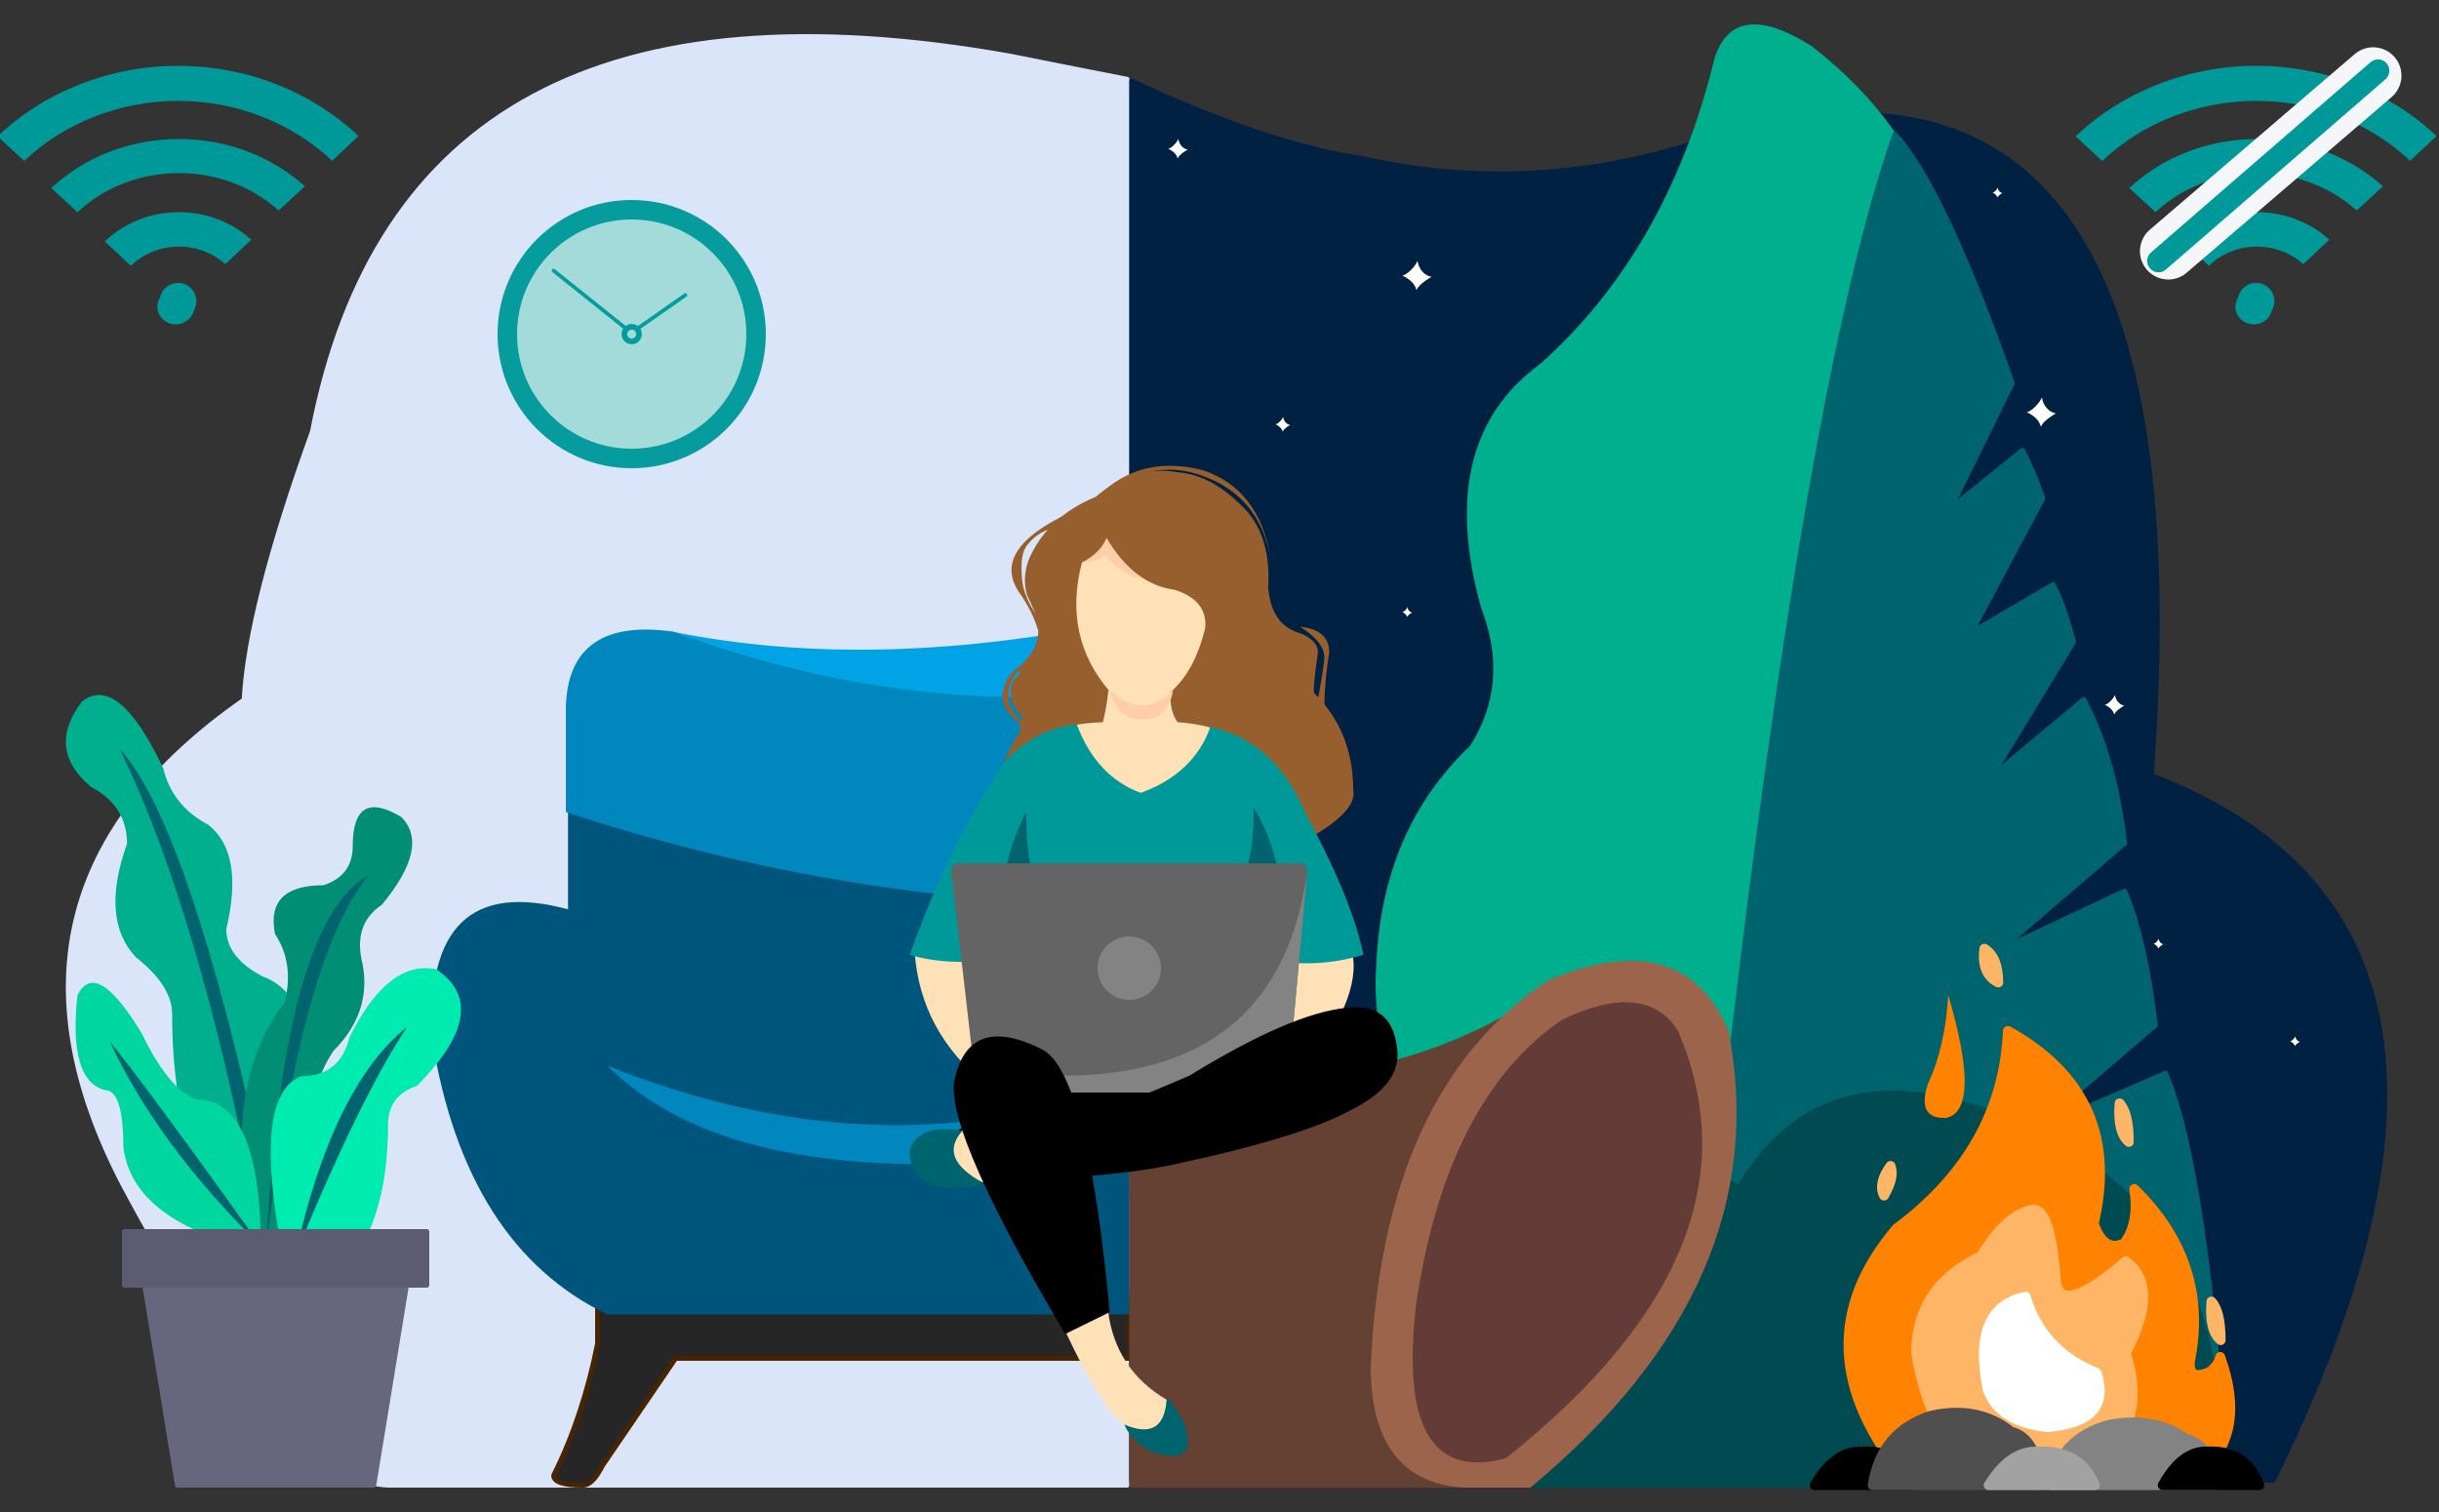 <svg xmlns="http://www.w3.org/2000/svg" xmlns:xlink="http://www.w3.org/1999/xlink" width="500" height="310" stroke="#000" stroke-linecap="round" stroke-linejoin="round" fill="#fff" fill-rule="evenodd"><rect width="100%" height="100%" fill="#333333" stroke="none"/><style><![CDATA[.B{stroke:none}.C{fill:#00646e}.D{fill:#ffe1b8}.E{stroke-linejoin:miter}.F{fill:#838383}.G{fill:#ffb566}.H{stroke:#ffb566}.I{fill-rule:nonzero}.J{stroke-width:2.006}]]></style><g fill="#099" class="B I"><path d="M494.085 32.964c-8.073-7.583-19.23-12.274-31.549-12.274-11.855-.014-23.226 4.417-31.587 12.31l-5.448-5.05c9.798-9.264 23.133-14.467 37.036-14.45 14.436 0 27.505 5.496 36.964 14.38l-5.412 5.084z"/><use xlink:href="#B"/><path d="M472.175 54.153c-2.547-2.302-5.95-3.586-9.49-3.582-3.873 0-7.372 1.506-9.86 3.928L447.5 49.513c3.847-3.709 9.215-6.013 15.186-6.013 5.54-.007 10.861 2.027 14.814 5.663l-5.322 4.991zM458.75 61.75a3.75 3.75 0 1 1 7.5 0 3.75 3.75 0 1 1-7.5 0z"/><use xlink:href="#C"/></g><g class="E"><path d="M80.046 304.5q-22 0-55-62-31-60 25-99 1-19 14-55 19-99 143-77 11.204 2.25 24 4.75 0 200 0 288.25z" fill="#dae5f9" stroke="#dae5f9"/><path d="M232 303.5q0-169.285 0-286.875 27.684 12.932 47 15.819 35.621 8.006 71-3.986Q453-2.434 441 159.003q81 30.892 25 144.497z" fill="#002142" stroke="#002142"/></g><path d="M122.5 275.5q-3 15-9 27 0 2 6 2 2 0 4-4l15-22h93v-12h-109q0 4 0 9z" fill="#262626" stroke="#472500"/><path d="M351.885 12.385Q355.5.073 370.981 9.777q40.58 31.303 23.871 86.085-14.323 65.216-2.387 83.476 26.258 45.651-4.774 70.433-35.807 26.086-74 2.608-33.419-23.478-31.032-54.781 1.193-27.39 19.096-44.347 8.355-13.043 2.387-28.694-9.549-33.912 11.935-49.564 26.258-23.477 35.806-62.607z" fill="#00af8e" stroke="#00af8e"/><path d="M388.467 27.5q-22.023 62.865-42.967 277h111q-4.188-64.83-12.566-84.475l-27.227 11.787 25.132-21.61q-2.094-17.681-6.283-27.503l-25.132 11.787 25.132-21.61q-2.094-17.68-8.377-29.468l-18.849 15.716 16.755-27.504q-2.094-7.858-4.189-11.787l-16.755 9.823 14.661-27.504q-2.095-5.893-4.189-9.823l-14.66 11.787 12.566-25.539Q398.472 38.527 388.467 27.5z" stroke="#00646e" class="C"/><path d="M454.5 293.5q0-43-36.961-61.239Q375.5 211.5 356.5 243.5q-47.726-27.548-65 23-54-14-54 38l217 0z" fill="#004b52" stroke="#004b52"/><g class="B"><path d="M231.5 127.5q-52 11-92.787 2.679Q116.5 126.5 116.445 146.255q0 40.189 0 40.189-29.692-8.038-27.836 26.792Q95.5 255.5 124.5 269.5q0 0 107 0 0 0 0-142z" fill="#00557c"/><path d="M197.5 238.5q-51 2-73-20 40 16 77 11-1 5-4 9z" fill="#0087be"/><path d="M231.5 141.5q-44.75 6-93.75-12 42 8.5 93.75-2.5 0 9 0 14.5z" fill="#00a4e6"/><path d="M138 129.5q-21.5-3-22 15.5 0 12.5 0 21.5 58 19 115.5 19 0-20 0-43-50.5 3.5-93.5-13z" fill="#0087be"/></g><path d="M444.5 51.5l42-36" fill="#f4f6f9" stroke="#f4f6f9" stroke-width="11.609"/><g fill="#099"><path d="M440.186 59.718l47.908-54.013" class="B"/><path d="M442.5 53.5l45-39" stroke="#099" stroke-width="4.644" stroke-linecap="butt"/></g><path d="M317.067 203.5q-36.725 25-85.067 15 0 45 0 86h77.548q7.05-15 8.057-31.829 7.05-37.17-.538-69.171z" fill="#644132" stroke="#644132"/><path d="M313.548 304.5q50.229-41.756 40.319-93.005-9.068-21.368-36.184-10.109-33.695 22.295-36.184 78.852.082 23.098 18.609 24.262z" fill="#9b644b" stroke="#9b644b"/><path d="M343.5 211.5q19 44-35 87-22 6-17.698-31.024Q297.036 225.517 320.5 209.5q16.599-7.926 23 2z" fill="#643c37" stroke="#643c37"/><g class="B"><use xlink:href="#D"/><use xlink:href="#E"/></g><g fill="#099" class="B I"><path d="M68.085 32.964c-8.073-7.583-19.23-12.274-31.549-12.274-11.855-.014-23.226 4.417-31.587 12.31L-.5 27.95c9.798-9.264 23.133-14.467 37.036-14.45 14.436 0 27.505 5.496 36.964 14.38l-5.412 5.084z"/><use xlink:href="#B" x="-426"/><path d="M46.175 54.153c-2.547-2.302-5.95-3.586-9.49-3.582-3.873 0-7.372 1.506-9.86 3.928L21.5 49.513c3.847-3.709 9.215-6.013 15.186-6.013 5.54-.007 10.861 2.027 14.814 5.663l-5.322 4.991zM32.75 61.75a3.75 3.75 0 1 1 7.5 0 3.75 3.75 0 1 1-7.5 0z"/><use xlink:href="#C" x="-426"/></g><g class="B"><path d="M53.795 256.5Q35.292 242.904 35.292 207.942q0-5.827-7.401-11.654-7.401-7.769-1.85-23.308 0-7.769-7.401-11.654-9.251-7.769-1.85-17.481 7.401-5.827 16.652 13.597 1.85 7.769 9.251 11.654 7.401 5.827 3.7 21.366 0 5.827 7.401 9.712 16.652 5.827 7.401 56.328z" fill="#00af8e"/><path d="M24.5 153.5q17.369 35.582 29.526 103 0 0 3.474 0-17.369-86.146-33-103z" class="C"/><path d="M52.396 257.5q-7.964-34 5.973-52 1.991-8-1.991-14-1.991-10 9.955-10 5.973-2 5.973-8 0-12 9.955-6 5.973 6-3.982 18-5.973 4-3.982 12 1.991 10-5.973 18Q60.36 227.5 60.36 257.5z" fill="#008f75"/><path d="M53.5 256.5q-26.337-5.823-28.218-21.353 0-11.647-3.763-11.647-7.525-1.941-5.643-19.412 3.763-7.765 13.168 7.764 5.644 11.647 11.287 13.588Q53.5 225.441 53.5 256.5z" fill="#00d7a0"/><path d="M53.5 255.5q-21.313-21-31-42 7.75 9.546 31 42zm1 1q3.5-67.375 21-77-14 17.325-21 77z" class="C"/><path d="M73.624 256.5q5.924-9.962 5.924-25.901 0-5.977 5.924-7.969 15.798-15.939 3.95-23.909-9.874-1.992-17.773 13.947-1.975 7.97-9.874 7.97Q51.679 224.5 57.826 256.5z" fill="#00ebb0"/><path d="M83.5 210.5q-15.333 12.261-23 47 13.416-32.696 23-47z" class="C"/></g><path d="M36.373 304.5l-6.873-42h54l-6.873 42z" fill="#66667e" stroke="#66667e"/><path fill="#5b5b71" stroke="#5b5b71" d="M25.5 252.5h62v11h-62z"/><g stroke="#069c9d"><circle cx="129.5" cy="68.5" fill="#069c9d" r="27"/><circle cx="129.5" cy="68.5" fill="#a3dbdb" r="24"/><g fill="none"><circle cx="129.5" cy="68.5" stroke-width="1.162" r="1.5"/><path d="M113.5 55.5l15 12m12-7l-10 7" stroke-width=".775" class="E"/></g></g><g class="B"><use xlink:href="#F"/><path d="M264.5 87.107c-.052.054-1.345.75-1.552 1.393-.103-.321-.31-.964-1.448-1.5.517-.107 1.241-.857 1.552-1.5.103.75.621 1.446 1.345 1.607z"/><use xlink:href="#E" x="-61" y="-174"/><use xlink:href="#F" x="128" y="28"/><use xlink:href="#D" x="192" y="114"/><use xlink:href="#E" x="-28" y="-20"/><use xlink:href="#E" x="-182" y="-88"/><path d="M239.259 287.049q-10.695-6.272-12.143-18.549l-8.615 4.671q6.759 14.413 11.104 18.149 4.345 3.737 7.724 1.068 2.897-1.601 1.931-5.338z" class="D"/><path d="M246.431 97.531q-9.38-3.51-19.931 2.926 8.207-7.022 19.931-4.096Q258.156 100.164 260.5 114.5q-2.344-12.873-14.069-16.969zM266.5 128.5q6 .586 6 5.276-1 5.862-1 11.724-1.5 0-1.5-1.172 1.375-7.328 1.5-9.38.125-3.224-5-6.448zm-57.609 8.803q.282 1.135-.565 2.271 6.783-3.975 5.652-10.79 0-1.704-1.413-2.556-3.109-4.543-3.109-8.518-.283-4.259 1.131-5.963 1.978-2.555 5.087-3.407 1.696-1.136 2.826-2.84-15.261 7.383-9.609 15.901 2.826 3.975 3.956 7.951 0 3.976-3.956 7.383-2.826 1.704-3.391 5.679 0 3.407 3.391 5.679.565 1.703 0 3.407 1.696-1.562 1.272-3.123-2.685-2.13-3.25-4.118-.848-3.55 1.978-6.957z" fill="#965f2d"/><path d="M226.369 109.5q-1.22 2.855-5.489 5.139-5.079 17.907 8.539 29.122 4.62 3.191 8.039.523 5.699-3.735 9.649-10.802 2.44-5.139.61-9.137-2.44-3.426-6.709-3.997-9.758-2.855-14.638-10.85z" class="D"/><path d="M226.459 113.771q-1.877 1.767-4.959 1.325 3.887-2.209 5.227-5.596 4.423 6.774 7.773 8.984-3.485.294-8.041-4.713z" fill="#ffcdaa"/><path d="M208.309 151.202q1.685-1.682 1.123-4.484-3.37-3.362-1.685-7.286 5.617-5.044 5.617-10.649-1.123-3.363-2.808-6.726-1.124-3.923.561-7.847 3.932-8.407 13.481-12.331 7.864-6.726 16.851-5.044 7.302.56 14.043 7.846 5.056 5.605 4.494 15.694.562 7.846 6.74 9.528 3.932 1.681 3.37 4.484-1.123 7.847-.562 7.847 7.864 7.847 7.864 19.617 1.124 4.484-10.111 10.649-7.864-20.177-25.838-24.1-1.545-1.962-1.545-6.446 5.025-4.333 7.162-13.171.562-5.604-6.178-7.846-8.426-1.121-14.043-10.649-1.264 3.083-5.055 5.045-3.932 15.133 5.617 26.342-.281 3.363-1.123 6.726-17.413 3.923-20.783 9.528.562-2.802 2.808-6.726z" fill="#965f2d"/><path d="M268.095 172.149q7.946 14.229 9.081 22.986 2.27 9.851-11.351 26.27 0 1.095-63.568 1.095-13.621-10.946-14.757-27.365 4.541-13.135 12.487-28.459 3.405-5.473 5.676-9.851 6.838-8.324 20.432-8.757.851-3.557 1.135-6.567 4.447 3.713 8.513 2.874Q238.581 142.868 240 141.5q-.284 4.378 1.419 6.567Q262.5 149.5 268.095 172.149z" class="D"/><path d="M227.5 141.5q6.633 6.258 13 0-1.062 6.128-6.367 5.997-5.041.13-6.633-5.997z" fill="#ffcdaa"/><path d="M267.519 166.497q9.7 17.997 11.982 29.245-9.129 2.812-18.828 1.125-1.712-11.811-4.565-14.623.57 7.874-2.282 14.623-41.08 0-41.08 0-2.853-3.374-2.282-14.623-1.141 2.25-4.564 14.623-12.552 1.125-19.399-1.125 7.988-22.497 19.399-39.369 5.705-6.749 14.834-7.874 3.994 10.686 13.123 14.06 10.841-3.937 14.264-13.498 13.123 2.812 19.399 17.435z" fill="#099"/><path d="M213.5 182.574q-3.122-3.444-3.122-16.074-7.805 14.926-3.122 31 3.902-9.185 6.244-14.926zm40-1q3.512-3.444 3.512-16.074 8.78 14.926 3.512 31-4.39-9.185-7.024-14.926z" class="C"/></g><path d="M201.803 224.5l-5.303-46q2.121 0 70 0l-4.242 46z" fill="#646464" stroke="#646464" stroke-width="3"/><g class="B F"><path d="M202.5 220.5h61v4h-61z"/><path d="M268 178.5q-5.4 40.466-47 42l43 2z"/></g><circle cx="231.5" cy="198.5" stroke="#838383" r="6" class="E F"/><g fill="#000"><path d="M217.5 224.5h20l-17.714 6z"/><path d="M197.946 230.928q-3.446 1.157-3.446 5.785 1.149 4.629 6.891 5.786 26.417-1.157 37.903-3.472 27.566-5.785 37.902-11.572 10.337-5.207 9.189-12.728-1.149-9.257-10.337-8.1-11.486 1.157-32.16 13.886-16.08 6.942-32.16 12.729-9.189 1.157-13.783-2.314z" class="B"/></g><path d="M198.046 231.5q-5.196 1.65-4.454 6.05 1.484 4.4 8.907 4.95-1.484-4.4-4.454-11z" class="B D"/><path d="M218.372 273.5q-23.961-40.331-22.82-51.533 2.852-14.564 18.256-6.722 9.128 5.042 13.692 53.774-4.564 2.241-9.128 4.481z" fill="#000" class="B"/><path d="M238.144 298.236q3.887.88 5.183-1.174 1.036-4.695-4.146-10.562-.389 9.095-8.681 5.575 2.073 4.694 7.644 6.161zm-45.189-54.848q-3.798-.784-5.696-3.586-1.899-4.371.95-6.612 2.762-2.441 9.108-1.356-5.103 5.603 4.183 10.657-1.899 1.345-8.544.897z" class="C B"/><g class="J"><path d="M390.882 303.509q-22.805-27.345-2.073-51.651 21.768-16.205 22.805-40.511 23.842 13.166 17.622 39.498 2.073 6.077 6.22 4.051 3.11-4.051 2.073-11.14 15.549 15.191 11.402 35.447-.259 4.051 4.147 2.026 1.814-1.519 2.073-3.039 6.22 17.217-6.22 25.32-58.05 0-58.05 0z" fill="#ff8200" stroke="#ff8200"/><path d="M427.615 301.527q13.308-8.384 8.189-24.104 7.166-13.624 0-18.864-13.308 11.528-14.331 4.192-1.024-15.72-5.118-14.672-5.118 1.048-10.237 9.432-13.307 6.288-13.307 19.912 3.071 18.864 14.331 24.104 20.473 0 20.473 0z" class="G H"/><path d="M415.277 265.851q3.351 11.149 14.521 15.608 3.351 10.034-10.053 11.149-10.053-1.115-12.287-7.804-3.351-16.723 7.819-18.953z" stroke="#fff"/></g><path d="M399.385 204.002q-.565 10.515-4.208 18.327-2.267 7.186 3.847 6.866 7.287-1.674.362-25.193z" fill="#ff8200" class="B"/><g class="J"><path d="M372 304.5q4.046-6.902 9.249-6.901 8.671-.531 11.562 6.901 0 0-20.811 0z" fill="#000"/><path d="M418.577 304.5q-1.137-9.858-6.255-10.953-6.823-5.477-16.489-3.286-10.235 3.286-11.941 14.239 0 0 34.685 0z" fill="#4f4f4f" stroke="#4f4f4f"/><path d="M454.252 304.5q-1.105-8.543-6.076-9.493-6.628-4.746-16.018-2.848-9.943 2.848-11.6 12.34 0 0 33.694 0z" stroke="#838383" class="F"/><path d="M443.351 304.5q3.854-6.902 8.809-6.901 8.259-.531 11.011 6.901 0 0-19.82 0z" fill="#000"/><path d="M434.512 226.212q-.476 5.946 1.903 7.928 0-5.946-1.903-7.928z" class="G H"/><path d="M407.676 304.5q4.239-6.902 9.69-6.901 9.085-.531 12.112 6.901 0 0-21.802 0z" fill="#a2a2a2" stroke="#a2a2a2"/><path d="M453.341 266.842q-.476 5.946 1.903 7.928 0-5.946-1.903-7.928zM406.804 194.5q-.714 5.203 2.854 6.937 0-5.202-2.854-6.937zm-19.242 44.537q-2.642 3.624-1.325 6.101 2.23-3.862 1.325-6.101z" class="G H"/></g><defs ><path id="B" d="M441.884 43.5c5.291-4.944 12.66-8.013 20.808-8.013 7.956 0 15.167 2.925 20.429 7.666l5.379-4.947c-6.638-6.001-15.753-9.706-25.808-9.706-10.252 0-19.523 3.848-26.192 10.058l5.384 4.942z"/><path id="C" d="M458.268 62.893c0-1.999 1.68-3.608 3.766-3.608s3.766 1.609 3.766 3.608-1.68 3.607-3.766 3.607-3.766-1.609-3.766-3.607z"/><path id="D" d="M243.5 30.643c-.069.072-1.793 1-2.069 1.857-.138-.428-.414-1.286-1.931-2.0.69-.143 1.655-1.143 2.069-2.0.138 1 .828 1.929 1.793 2.143z"/><path id="E" d="M471.5 213.571c-.035.036-.897.5-1.034.929-.069-.214-.207-.643-.966-1 .345-.071.828-.572 1.034-1 .069.5.414.964.896 1.071z"/><path id="F" d="M293.5 56.714c-.103.107-2.69 1.5-3.103 2.786-.207-.643-.621-1.929-2.897-3 1.034-.214 2.483-1.714 3.103-3.0.207 1.5 1.241 2.893 2.69 3.214z"/></defs></svg>